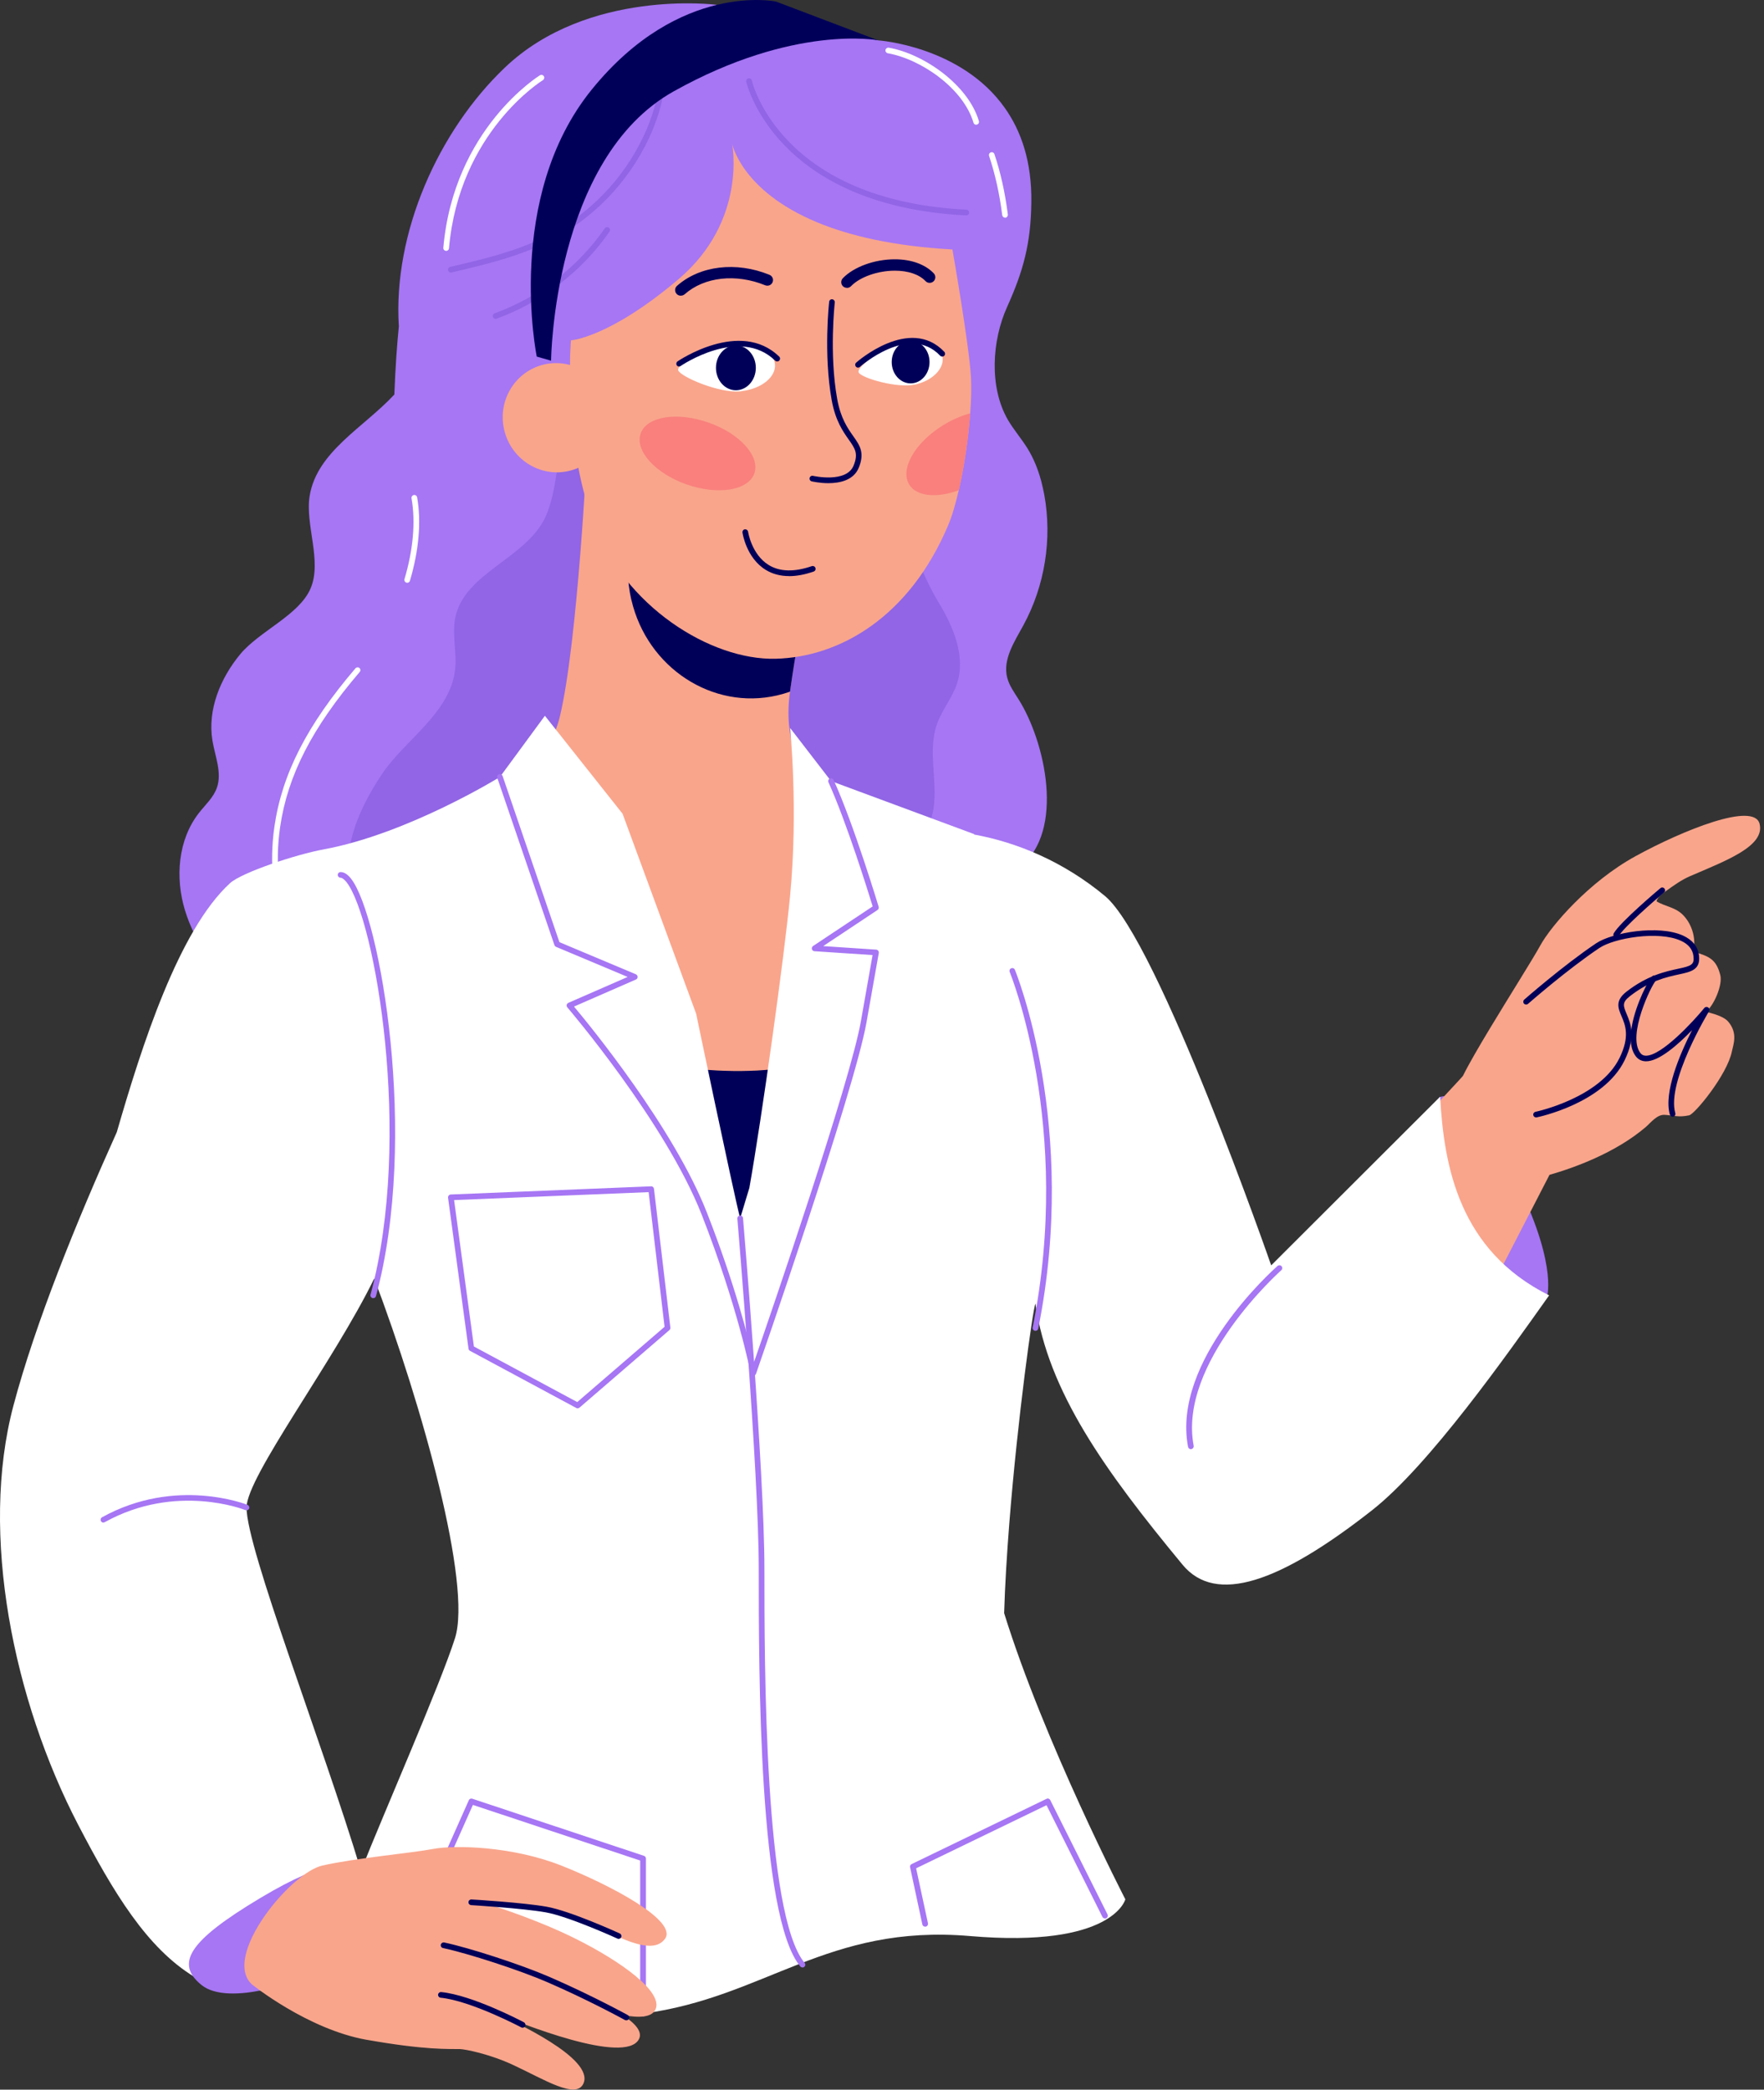 <svg width="38" height="45" viewBox="0 0 38 45" fill="none" xmlns="http://www.w3.org/2000/svg">
<rect x="0" y="0" width="38" height="45" fill="#333333" stroke="none"/>
<path d="M31.01 23.631C31.01 23.631 31.538 23.28 32.551 25.213C33.563 27.147 33.328 27.909 33.328 27.909C33.328 27.909 32.154 27.696 31.384 26.07C30.613 24.444 31.01 23.631 31.01 23.631Z" fill="#A676F4"/>
<path d="M37.905 17.741C38.026 18.225 37.174 18.536 36.402 18.87C36.217 18.951 36.065 19.062 35.902 19.178C35.816 19.239 35.712 19.309 35.684 19.409C35.88 19.529 36.106 19.533 36.28 19.73C36.461 19.934 36.537 20.225 36.48 20.493C36.819 20.596 36.968 20.652 37.058 20.996C37.113 21.207 36.923 21.654 36.749 21.787C36.902 21.829 37.133 21.884 37.234 22.006C37.439 22.255 37.34 22.488 37.308 22.643C37.207 23.145 36.51 23.992 36.387 24.018C36.155 24.067 36.061 24.02 35.861 24.008C35.695 23.997 35.563 24.175 35.452 24.271C34.795 24.831 33.908 25.148 33.379 25.3L32.185 27.616C30.703 27.9 29.498 27.398 28.161 26.874C29.745 25.036 31.495 23.209 31.516 23.166C31.632 22.93 31.85 22.554 32.093 22.151C32.524 21.437 33.03 20.636 33.177 20.367C33.404 19.948 34.224 18.989 35.235 18.436C36.247 17.882 37.784 17.258 37.905 17.741Z" fill="#F9A58C"/>
<path d="M33.09 24.063C33.062 24.063 33.036 24.044 33.03 24.014C33.023 23.981 33.045 23.95 33.078 23.942C33.091 23.94 34.464 23.647 34.888 22.782C35.115 22.319 35.013 22.075 34.929 21.879C34.857 21.71 34.79 21.549 35.035 21.357C35.487 21.004 35.882 20.92 36.145 20.863C36.431 20.802 36.505 20.777 36.48 20.587C36.462 20.442 36.37 20.33 36.206 20.257C35.723 20.039 34.772 20.2 34.453 20.415C33.746 20.889 32.925 21.611 32.916 21.618C32.891 21.64 32.853 21.638 32.83 21.613C32.807 21.588 32.81 21.55 32.834 21.527C32.843 21.519 33.669 20.794 34.383 20.314C34.731 20.08 35.729 19.909 36.255 20.147C36.457 20.239 36.576 20.385 36.599 20.573C36.638 20.882 36.43 20.927 36.169 20.983C35.902 21.041 35.537 21.119 35.108 21.455C34.937 21.588 34.969 21.665 35.04 21.833C35.127 22.041 35.246 22.324 34.996 22.836C34.544 23.757 33.158 24.051 33.1 24.063C33.096 24.063 33.091 24.064 33.088 24.064L33.09 24.063Z" fill="#010059"/>
<path d="M34.817 20.189C34.807 20.189 34.796 20.186 34.786 20.182C34.757 20.165 34.746 20.128 34.763 20.099C34.899 19.858 35.733 19.155 35.769 19.126C35.794 19.104 35.833 19.107 35.854 19.133C35.876 19.159 35.873 19.198 35.847 19.218C35.611 19.418 34.974 19.974 34.87 20.159C34.859 20.178 34.838 20.189 34.816 20.189H34.817Z" fill="#010059"/>
<path d="M36.03 24.046C36.003 24.046 35.979 24.029 35.972 24.002C35.836 23.521 36.186 22.702 36.45 22.184C36.151 22.492 35.738 22.861 35.453 22.855C35.365 22.853 35.291 22.816 35.239 22.748C35.129 22.604 35.101 22.381 35.155 22.087C35.24 21.619 35.525 21.065 35.605 21.015C35.634 20.997 35.671 21.005 35.689 21.035C35.706 21.063 35.699 21.098 35.672 21.116C35.577 21.207 35.048 22.297 35.336 22.675C35.365 22.714 35.403 22.733 35.454 22.734C35.455 22.734 35.457 22.734 35.458 22.734C35.798 22.734 36.48 21.993 36.715 21.706C36.736 21.681 36.771 21.677 36.798 21.695C36.824 21.713 36.831 21.749 36.816 21.777C36.806 21.791 35.897 23.296 36.089 23.971C36.099 24.004 36.079 24.037 36.046 24.047C36.041 24.048 36.035 24.05 36.029 24.05L36.03 24.046Z" fill="#010059"/>
<path d="M22.426 10.347C22.36 10.104 22.266 9.869 22.134 9.656C22.003 9.445 21.837 9.255 21.712 9.041C21.305 8.337 21.367 7.335 21.695 6.61C22.047 5.83 22.206 5.241 22.217 4.358C22.229 3.48 21.997 2.822 21.649 2.329C20.705 0.987 18.915 0.869 18.915 0.869L15.424 0.102C15.424 0.102 12.664 -0.249 10.876 1.455C9.441 2.822 8.465 5.016 8.592 7.029C8.554 7.402 8.519 7.883 8.495 8.496C7.834 9.208 6.83 9.723 6.671 10.676C6.568 11.299 6.945 12.084 6.689 12.675C6.442 13.248 5.59 13.589 5.176 14.087C4.748 14.604 4.467 15.283 4.576 15.946C4.632 16.287 4.787 16.638 4.672 16.964C4.599 17.173 4.426 17.328 4.289 17.502C3.833 18.081 3.77 18.9 3.985 19.604C4.2 20.309 4.662 20.913 5.176 21.44C5.383 21.653 5.627 21.911 5.917 22.008C6.085 22.064 6.613 21.937 6.71 22.032C6.902 22.223 7.039 22.282 7.066 22.168C7.115 21.962 7.612 21.673 8.405 21.377C10.034 20.764 12.913 20.112 15.707 20.064C17.249 20.038 18.647 19.667 20.15 19.455C20.825 19.36 21.442 19.096 21.977 18.667C22.947 17.89 22.517 15.967 21.939 15.055C21.846 14.907 21.741 14.763 21.697 14.593C21.597 14.203 21.851 13.821 22.045 13.466C22.508 12.616 22.669 11.608 22.496 10.655C22.476 10.552 22.453 10.447 22.426 10.344V10.347Z" fill="#A676F4"/>
<path d="M7.589 19.541C7.796 20.269 8.105 20.888 8.407 21.376C10.037 20.764 12.916 20.112 15.709 20.064C16.763 20.047 18.805 20.242 19.321 19.167C19.558 18.671 19.964 18.057 20.086 17.531C20.236 16.888 19.958 16.21 20.19 15.576C20.3 15.277 20.515 15.023 20.615 14.72C20.807 14.136 20.539 13.505 20.222 12.979C19.005 10.963 19.333 8.3 17.928 6.313C16.988 4.984 16.28 4.229 16.28 4.229C16.28 4.229 15.265 6.737 12.303 7.328C12.272 7.9 12.22 8.48 12.13 9.046C12.031 9.672 12.009 10.593 11.742 11.151C11.317 12.033 10.013 12.335 9.81 13.292C9.731 13.665 9.849 14.055 9.803 14.433C9.689 15.36 8.728 15.931 8.239 16.656C7.648 17.532 7.288 18.48 7.592 19.542L7.589 19.541Z" fill="#9165E5"/>
<path d="M6.959 21.682C6.94 21.682 6.92 21.672 6.909 21.655C6.323 20.797 5.675 19.431 5.912 17.796C6.078 16.661 6.616 15.611 7.657 14.392C7.679 14.366 7.718 14.364 7.742 14.384C7.768 14.406 7.771 14.444 7.749 14.47C6.723 15.67 6.195 16.701 6.034 17.812C5.802 19.409 6.437 20.745 7.01 21.585C7.029 21.613 7.022 21.651 6.994 21.669C6.983 21.677 6.972 21.68 6.959 21.68V21.682Z" fill="white"/>
<path d="M12.678 22.578C12.645 22.569 12.614 22.559 12.581 22.55C13.833 24.818 15.159 27.853 16.671 27.279C17.574 26.934 18.212 24.689 18.627 22.485C18.437 22.557 18.247 22.629 18.059 22.7C16.469 23.31 14.512 23.066 12.677 22.578H12.678Z" fill="#010059"/>
<path d="M17.463 16.893C17.251 16.563 16.872 15.938 17.018 14.894C17.142 14.007 17.293 13.243 17.293 13.243L14.041 10.677L12.648 9.687C12.648 9.687 12.444 13.836 12.061 15.429C11.678 17.022 9.78 17.443 9.78 17.443C9.78 17.443 10.858 19.883 11.855 21.347C12.094 21.697 12.335 22.11 12.579 22.552C12.612 22.56 12.643 22.571 12.677 22.58C14.512 23.068 16.469 23.312 18.059 22.702C18.247 22.631 18.436 22.559 18.627 22.487C19.061 20.182 19.253 17.921 19.253 17.921C19.253 17.921 17.857 17.506 17.463 16.895V16.893Z" fill="#F9A58C"/>
<path d="M13.602 12.921C13.942 14.378 15.347 15.299 16.743 14.975C16.837 14.953 16.93 14.926 17.018 14.895C17.143 14.007 17.293 13.243 17.293 13.243L14.041 10.677C13.595 11.291 13.411 12.105 13.601 12.922L13.602 12.921Z" fill="#010059"/>
<path d="M12.774 11.23C13.442 13.058 15.31 14.22 16.707 14.186C18.104 14.151 19.595 13.274 20.423 11.317C20.509 11.117 20.585 10.852 20.654 10.556C20.773 10.04 20.861 9.429 20.9 8.901C20.922 8.608 20.928 8.342 20.917 8.132C20.88 7.435 20.517 5.372 20.517 5.372C19.233 5.301 18.294 5.074 17.606 4.789C15.959 4.106 15.77 3.088 15.77 3.088C15.77 3.088 16.109 4.75 14.611 6.017C13.114 7.283 12.3 7.327 12.3 7.327C12.3 7.327 12.106 9.403 12.774 11.229V11.23Z" fill="#F9A58C"/>
<path d="M10.861 9.257C11.009 9.89 11.633 10.287 12.254 10.142C12.875 9.998 13.261 9.367 13.113 8.734C12.964 8.101 12.341 7.704 11.72 7.849C11.098 7.995 10.713 8.624 10.861 9.257Z" fill="#F9A58C"/>
<path d="M14.61 7.975C14.664 8.115 15.48 8.464 15.929 8.429C15.95 8.428 15.97 8.425 15.989 8.421C16.408 8.368 16.718 8.118 16.694 7.844C16.677 7.66 16.512 7.51 16.277 7.436C16.147 7.395 15.995 7.378 15.836 7.391C15.387 7.428 14.556 7.831 14.611 7.975H14.61Z" fill="white"/>
<path d="M18.498 8.023C18.564 8.143 19.327 8.366 19.713 8.281C19.732 8.278 19.748 8.274 19.765 8.268C20.123 8.171 20.358 7.908 20.298 7.664C20.258 7.499 20.093 7.382 19.876 7.343C19.757 7.321 19.623 7.322 19.485 7.352C19.098 7.437 18.43 7.898 18.499 8.023H18.498Z" fill="white"/>
<path d="M14.666 6.368C14.632 6.368 14.598 6.355 14.574 6.327C14.529 6.277 14.534 6.199 14.585 6.155C15.078 5.719 15.86 5.626 16.576 5.918C16.639 5.944 16.669 6.014 16.643 6.077C16.618 6.139 16.547 6.168 16.485 6.144C15.853 5.886 15.172 5.962 14.749 6.337C14.726 6.357 14.696 6.367 14.668 6.367L14.666 6.368Z" fill="#010059"/>
<path d="M18.244 6.198C18.214 6.198 18.183 6.187 18.16 6.166C18.111 6.119 18.109 6.042 18.155 5.993C18.388 5.749 18.837 5.584 19.273 5.584H19.276C19.63 5.584 19.929 5.692 20.115 5.886C20.161 5.935 20.16 6.012 20.111 6.058C20.062 6.104 19.985 6.103 19.938 6.054C19.799 5.908 19.564 5.829 19.277 5.829H19.274C18.906 5.829 18.52 5.967 18.334 6.162C18.309 6.187 18.277 6.2 18.244 6.2V6.198Z" fill="#010059"/>
<path d="M17.843 10.405C17.656 10.405 17.501 10.369 17.486 10.366C17.453 10.358 17.433 10.325 17.441 10.293C17.448 10.26 17.481 10.239 17.514 10.247C17.522 10.249 18.234 10.41 18.389 10.024C18.494 9.764 18.418 9.658 18.282 9.465C18.161 9.293 17.995 9.058 17.916 8.615C17.737 7.622 17.86 6.51 17.862 6.499C17.865 6.464 17.896 6.44 17.929 6.445C17.962 6.449 17.986 6.479 17.983 6.512C17.982 6.523 17.859 7.618 18.035 8.593C18.11 9.01 18.261 9.222 18.382 9.394C18.521 9.591 18.631 9.747 18.501 10.069C18.391 10.344 18.089 10.405 17.842 10.405H17.843Z" fill="#010059"/>
<path d="M13.801 9.335C13.671 9.703 14.114 10.195 14.791 10.432C15.467 10.668 16.12 10.563 16.25 10.195C16.379 9.827 15.937 9.335 15.26 9.099C14.584 8.862 13.931 8.967 13.801 9.335Z" fill="#F9807D"/>
<path d="M31.024 23.616L27.384 27.249C27.384 27.249 24.948 20.247 23.803 19.295C22.914 18.556 21.916 18.141 20.984 17.971C20.984 17.966 20.984 17.962 20.984 17.962L17.902 16.82L17.021 15.677C17.021 15.677 17.198 17.435 17.021 19.281C16.889 20.664 16.411 24.068 16.143 25.579L15.944 26.237C15.786 25.616 14.996 21.829 14.996 21.829L13.411 17.523L11.738 15.414L10.769 16.732C10.769 16.732 8.788 17.957 6.973 18.291C6.366 18.402 5.205 18.791 4.957 19.017C3.848 20.031 3.052 22.528 2.516 24.38C1.643 26.319 0.762 28.491 0.29 30.267C-0.448 33.041 0.296 36.629 1.683 39.294C2.449 40.765 3.169 41.954 4.187 42.571C4.846 42.97 6.984 42.948 8.392 42.747C8.392 42.747 11.209 43.714 13.851 43.362C16.493 43.011 17.814 41.429 20.896 41.692C23.978 41.956 24.242 40.901 24.242 40.901C24.242 40.901 22.498 37.526 21.631 34.738C21.649 34.134 21.69 33.478 21.741 32.821C21.924 30.502 22.254 28.167 22.305 28.071C22.575 29.965 23.802 31.674 25.475 33.696C26.189 34.559 27.561 34.089 29.555 32.524C30.788 31.557 32.472 29.162 33.371 27.895C31.434 26.928 31.106 25.122 31.023 23.618L31.024 23.616ZM8.062 27.531C9.103 30.286 10.167 34.124 9.802 35.276C9.486 36.274 8.258 39.064 7.776 40.286C6.946 37.526 5.311 33.361 5.311 32.464C5.311 31.8 7.192 29.317 8.062 27.531Z" fill="white"/>
<path d="M13.852 43.423C13.818 43.423 13.791 43.396 13.791 43.362V40.066L10.187 38.868L8.449 42.773C8.436 42.803 8.399 42.818 8.368 42.803C8.338 42.79 8.323 42.753 8.338 42.723L10.099 38.768C10.111 38.738 10.144 38.725 10.175 38.735L13.873 39.965C13.898 39.974 13.915 39.997 13.915 40.022V43.362C13.915 43.396 13.888 43.423 13.854 43.423H13.852Z" fill="#A676F4"/>
<path d="M19.929 41.49C19.901 41.49 19.875 41.47 19.869 41.441L19.605 40.211C19.598 40.182 19.612 40.156 19.637 40.143L22.544 38.737C22.574 38.722 22.61 38.735 22.625 38.765L23.858 41.226C23.873 41.257 23.861 41.293 23.831 41.308C23.801 41.322 23.764 41.31 23.749 41.281L22.544 38.874L19.735 40.233L19.99 41.416C19.997 41.45 19.976 41.482 19.943 41.489C19.938 41.489 19.935 41.49 19.93 41.49H19.929Z" fill="#A676F4"/>
<path d="M19.585 10.434C19.745 10.694 20.182 10.73 20.655 10.557C20.774 10.04 20.862 9.429 20.901 8.901C20.713 8.95 20.515 9.036 20.321 9.154C19.71 9.528 19.382 10.101 19.586 10.434H19.585Z" fill="#F9807D"/>
<path d="M20.817 4.638C20.817 4.638 20.814 4.638 20.813 4.638C16.696 4.433 16.082 1.787 16.076 1.76C16.069 1.727 16.09 1.694 16.122 1.688C16.157 1.681 16.189 1.701 16.195 1.734C16.2 1.76 16.8 4.316 20.818 4.516C20.852 4.518 20.878 4.547 20.875 4.58C20.874 4.613 20.847 4.638 20.814 4.638H20.817Z" fill="#9165E5"/>
<path d="M21.651 4.687C21.62 4.687 21.595 4.664 21.59 4.634C21.533 4.18 21.438 3.751 21.307 3.358C21.296 3.326 21.313 3.292 21.345 3.281C21.377 3.27 21.412 3.287 21.422 3.32C21.557 3.721 21.653 4.158 21.711 4.62C21.714 4.653 21.691 4.684 21.658 4.689C21.656 4.689 21.653 4.689 21.651 4.689V4.687Z" fill="white"/>
<path d="M21.029 2.687C21.003 2.687 20.978 2.67 20.971 2.643C20.753 1.904 19.841 1.273 19.125 1.147C19.092 1.141 19.07 1.11 19.075 1.077C19.081 1.044 19.113 1.022 19.146 1.027C19.897 1.158 20.857 1.826 21.087 2.607C21.097 2.64 21.078 2.673 21.045 2.683C21.039 2.684 21.034 2.685 21.028 2.685L21.029 2.687Z" fill="white"/>
<path d="M9.61 5.401C9.61 5.401 9.606 5.401 9.605 5.401C9.572 5.399 9.546 5.369 9.55 5.336C9.776 2.768 11.613 1.633 11.631 1.621C11.661 1.604 11.697 1.612 11.716 1.642C11.733 1.671 11.724 1.708 11.695 1.726C11.677 1.737 9.892 2.843 9.672 5.347C9.67 5.378 9.643 5.403 9.611 5.403L9.61 5.401Z" fill="white"/>
<path d="M8.772 12.55C8.772 12.55 8.761 12.55 8.755 12.547C8.723 12.538 8.703 12.503 8.713 12.472C8.902 11.838 8.954 11.236 8.865 10.731C8.859 10.698 8.881 10.666 8.915 10.66C8.947 10.654 8.98 10.676 8.986 10.71C9.078 11.234 9.024 11.855 8.831 12.506C8.823 12.533 8.799 12.55 8.772 12.55Z" fill="white"/>
<path d="M7.402 40.22C7.402 40.22 7.138 39.956 5.597 40.879C4.056 41.802 3.77 42.285 4.342 42.747C4.914 43.208 6.499 42.703 7.204 42.241C7.908 41.78 8.371 41.121 8.129 40.615C7.886 40.11 7.402 40.22 7.402 40.22Z" fill="#A676F4"/>
<path d="M7.899 43.926C9.173 44.151 9.661 44.121 9.909 44.126C10.018 44.129 10.539 44.228 11.06 44.471C11.722 44.779 12.414 45.22 12.569 44.866C12.688 44.597 12.318 44.264 11.851 43.968C11.401 43.682 10.864 43.434 10.591 43.313C11.241 43.587 13.454 44.466 13.761 43.918C13.849 43.76 13.694 43.578 13.411 43.392C13.773 43.461 14.043 43.443 14.12 43.273C14.293 42.898 13.385 42.24 12.39 41.745C11.584 41.343 10.663 41.054 10.663 41.054C10.663 41.054 11.729 40.921 12.519 41.318C13.264 41.691 14.043 42.14 14.325 41.752C14.606 41.364 13.153 40.594 12.091 40.174C11.03 39.755 9.791 39.729 9.333 39.816C8.876 39.903 7.632 40.015 6.94 40.175C6.625 40.248 6.151 40.658 5.786 41.142C5.351 41.72 5.073 42.401 5.423 42.73C5.423 42.73 6.623 43.7 7.897 43.926H7.899Z" fill="#F9A58C"/>
<path d="M13.492 43.507C13.482 43.507 13.471 43.505 13.462 43.5C13.455 43.496 12.695 43.078 11.792 42.686C11.201 42.429 10.087 42.066 9.542 41.95C9.509 41.943 9.489 41.911 9.496 41.878C9.503 41.845 9.536 41.824 9.568 41.83C10.128 41.949 11.232 42.31 11.841 42.574C12.749 42.968 13.515 43.389 13.522 43.393C13.552 43.408 13.563 43.446 13.547 43.476C13.536 43.495 13.515 43.507 13.493 43.507H13.492Z" fill="#010059"/>
<path d="M11.257 43.666C11.247 43.666 11.238 43.664 11.229 43.659C11.218 43.653 10.142 43.085 9.492 43.02C9.459 43.017 9.434 42.987 9.437 42.953C9.441 42.92 9.47 42.895 9.505 42.898C10.178 42.965 11.242 43.526 11.287 43.55C11.316 43.566 11.328 43.603 11.312 43.633C11.301 43.654 11.28 43.666 11.258 43.666H11.257Z" fill="#010059"/>
<path d="M13.327 41.753C13.318 41.753 13.309 41.752 13.301 41.747C13.29 41.742 12.25 41.268 11.754 41.181C11.254 41.093 10.16 41.027 10.149 41.026C10.115 41.023 10.089 40.995 10.092 40.961C10.094 40.927 10.121 40.903 10.156 40.904C10.202 40.906 11.268 40.971 11.774 41.06C12.286 41.15 13.308 41.617 13.351 41.636C13.382 41.651 13.395 41.686 13.382 41.717C13.372 41.739 13.35 41.752 13.327 41.752V41.753Z" fill="#010059"/>
<path d="M15.852 8.404C16.089 8.404 16.282 8.188 16.282 7.921C16.282 7.654 16.089 7.438 15.852 7.438C15.615 7.438 15.423 7.654 15.423 7.921C15.423 8.188 15.615 8.404 15.852 8.404Z" fill="#010059"/>
<path d="M20.024 7.797C20.024 8.05 19.842 8.256 19.617 8.256C19.392 8.256 19.209 8.051 19.209 7.797C19.209 7.543 19.392 7.338 19.617 7.338C19.842 7.338 20.024 7.543 20.024 7.797Z" fill="#010059"/>
<path d="M14.63 7.894C14.611 7.894 14.592 7.885 14.58 7.868C14.561 7.84 14.568 7.802 14.595 7.783C14.608 7.773 15.945 6.863 16.785 7.679C16.81 7.702 16.81 7.741 16.785 7.766C16.762 7.79 16.723 7.79 16.698 7.766C15.929 7.019 14.675 7.873 14.662 7.882C14.651 7.889 14.639 7.893 14.627 7.893L14.63 7.894Z" fill="#010059"/>
<path d="M18.483 7.916C18.466 7.916 18.45 7.909 18.438 7.896C18.416 7.87 18.417 7.832 18.443 7.809C18.454 7.799 19.596 6.79 20.342 7.576C20.365 7.6 20.364 7.639 20.34 7.662C20.315 7.686 20.276 7.684 20.253 7.66C19.589 6.959 18.534 7.891 18.525 7.9C18.514 7.911 18.499 7.916 18.484 7.916H18.483Z" fill="#010059"/>
<path d="M8.04 27.955C8.04 27.955 8.029 27.955 8.025 27.953C7.991 27.944 7.973 27.91 7.982 27.878C8.899 24.489 8.077 19.787 7.468 19.001C7.418 18.938 7.371 18.902 7.337 18.902C7.304 18.902 7.276 18.875 7.276 18.841C7.276 18.807 7.303 18.78 7.337 18.78H7.338C7.414 18.78 7.491 18.829 7.566 18.927C8.186 19.726 9.026 24.488 8.1 27.91C8.093 27.937 8.069 27.955 8.042 27.955H8.04Z" fill="#A676F4"/>
<path d="M22.306 28.658C22.306 28.658 22.298 28.658 22.294 28.658C22.261 28.652 22.239 28.619 22.246 28.586C23.112 24.262 21.764 20.964 21.751 20.931C21.738 20.901 21.752 20.864 21.784 20.852C21.815 20.838 21.851 20.853 21.863 20.885C21.877 20.918 23.241 24.249 22.366 28.61C22.36 28.64 22.334 28.659 22.306 28.659V28.658Z" fill="#A676F4"/>
<path d="M9.712 5.869C9.684 5.869 9.66 5.849 9.653 5.821C9.645 5.788 9.665 5.755 9.698 5.748C10.384 5.588 11.095 5.422 11.735 5.105C12.665 4.645 13.421 3.874 13.862 2.937C14.031 2.58 14.14 2.226 14.188 1.886C14.193 1.853 14.224 1.83 14.256 1.833C14.289 1.838 14.312 1.869 14.309 1.902C14.26 2.255 14.147 2.62 13.974 2.988C13.52 3.95 12.746 4.74 11.79 5.213C11.137 5.537 10.419 5.704 9.726 5.867C9.721 5.867 9.716 5.868 9.712 5.868V5.869Z" fill="#9165E5"/>
<path d="M10.676 6.866C10.652 6.866 10.627 6.85 10.619 6.826C10.608 6.794 10.624 6.759 10.655 6.748C11.609 6.401 12.452 5.752 13.028 4.918C13.048 4.89 13.086 4.884 13.114 4.902C13.142 4.922 13.148 4.959 13.13 4.987C12.539 5.841 11.675 6.507 10.698 6.862C10.691 6.865 10.685 6.866 10.677 6.866H10.676Z" fill="#9165E5"/>
<path d="M16.999 12.406C16.811 12.406 16.643 12.362 16.497 12.273C16.077 12.016 15.998 11.49 15.994 11.468C15.989 11.435 16.012 11.403 16.045 11.399C16.077 11.394 16.11 11.417 16.115 11.45C16.115 11.455 16.191 11.943 16.562 12.169C16.8 12.314 17.112 12.321 17.487 12.192C17.519 12.181 17.555 12.198 17.566 12.23C17.577 12.262 17.56 12.297 17.528 12.308C17.337 12.374 17.161 12.407 16.999 12.407V12.406Z" fill="#010059"/>
<path d="M16.23 29.625C16.23 29.625 16.228 29.625 16.225 29.625C16.197 29.622 16.175 29.603 16.17 29.575C16.168 29.561 15.897 28.15 15.116 26.158C14.335 24.169 12.242 21.717 12.221 21.693C12.209 21.678 12.204 21.659 12.207 21.639C12.212 21.621 12.225 21.605 12.243 21.596L13.521 21.038L11.979 20.39C11.963 20.383 11.951 20.371 11.944 20.354L10.712 16.75C10.701 16.718 10.718 16.683 10.749 16.673C10.78 16.662 10.816 16.679 10.827 16.711L12.051 20.289L13.698 20.981C13.72 20.991 13.735 21.013 13.736 21.037C13.736 21.062 13.722 21.084 13.7 21.093L12.365 21.676C12.699 22.073 14.512 24.284 15.228 26.113C15.836 27.663 16.136 28.864 16.242 29.335C16.615 28.259 18.313 23.31 18.545 21.994L18.797 20.567L17.545 20.484C17.519 20.483 17.497 20.465 17.49 20.439C17.484 20.413 17.494 20.387 17.515 20.372L18.799 19.519C18.714 19.243 18.241 17.713 17.846 16.845C17.832 16.815 17.846 16.778 17.876 16.765C17.907 16.751 17.944 16.765 17.957 16.795C18.394 17.755 18.923 19.51 18.928 19.527C18.936 19.553 18.926 19.581 18.904 19.596L17.733 20.374L18.874 20.45C18.891 20.45 18.907 20.46 18.918 20.473C18.929 20.487 18.933 20.505 18.931 20.522L18.666 22.016C18.405 23.498 16.307 29.523 16.286 29.584C16.278 29.609 16.255 29.626 16.229 29.626L16.23 29.625Z" fill="#A676F4"/>
<path d="M17.287 42.368C17.27 42.368 17.251 42.361 17.24 42.346C16.345 41.275 16.345 36.025 16.345 33.782C16.345 31.7 15.889 26.296 15.884 26.242C15.882 26.209 15.906 26.179 15.94 26.176C15.973 26.172 16.004 26.198 16.006 26.232C16.011 26.287 16.467 31.695 16.467 33.783C16.467 35.872 16.467 41.232 17.333 42.27C17.355 42.295 17.352 42.334 17.326 42.355C17.315 42.365 17.3 42.37 17.287 42.37V42.368Z" fill="#A676F4"/>
<path d="M2.228 32.789C2.208 32.789 2.186 32.778 2.175 32.757C2.159 32.728 2.169 32.69 2.198 32.674C3.79 31.792 5.318 32.401 5.333 32.407C5.363 32.42 5.379 32.456 5.366 32.486C5.353 32.518 5.317 32.532 5.286 32.519C5.271 32.513 3.796 31.926 2.257 32.779C2.247 32.784 2.237 32.786 2.227 32.786L2.228 32.789Z" fill="#A676F4"/>
<path d="M25.653 31.207C25.623 31.207 25.599 31.186 25.593 31.157C25.238 29.298 27.427 27.345 27.52 27.262C27.546 27.24 27.584 27.242 27.607 27.267C27.629 27.292 27.627 27.33 27.602 27.353C27.58 27.373 25.372 29.344 25.714 31.134C25.72 31.167 25.698 31.198 25.665 31.206C25.661 31.206 25.657 31.206 25.654 31.206L25.653 31.207Z" fill="#A676F4"/>
<path d="M12.444 30.328C12.434 30.328 12.424 30.325 12.414 30.32L10.125 29.09C10.107 29.08 10.095 29.064 10.093 29.045L9.652 25.793C9.65 25.776 9.655 25.759 9.666 25.745C9.677 25.732 9.693 25.724 9.71 25.723L14.025 25.547C14.058 25.545 14.085 25.57 14.088 25.601L14.441 28.59C14.443 28.61 14.436 28.63 14.42 28.643L12.483 30.313C12.472 30.323 12.457 30.328 12.442 30.328H12.444ZM10.21 28.997L12.435 30.193L14.316 28.572L13.973 25.672L9.782 25.843L10.209 28.997H10.21Z" fill="#A676F4"/>
<path d="M16.715 0.033C16.715 0.033 14.645 -0.406 12.752 1.923C10.858 4.252 11.563 7.679 11.563 7.679L11.871 7.767C11.871 7.767 11.915 3.417 14.513 1.967C17.111 0.516 18.916 0.868 18.916 0.868L16.715 0.033Z" fill="#010059"/>
</svg>
